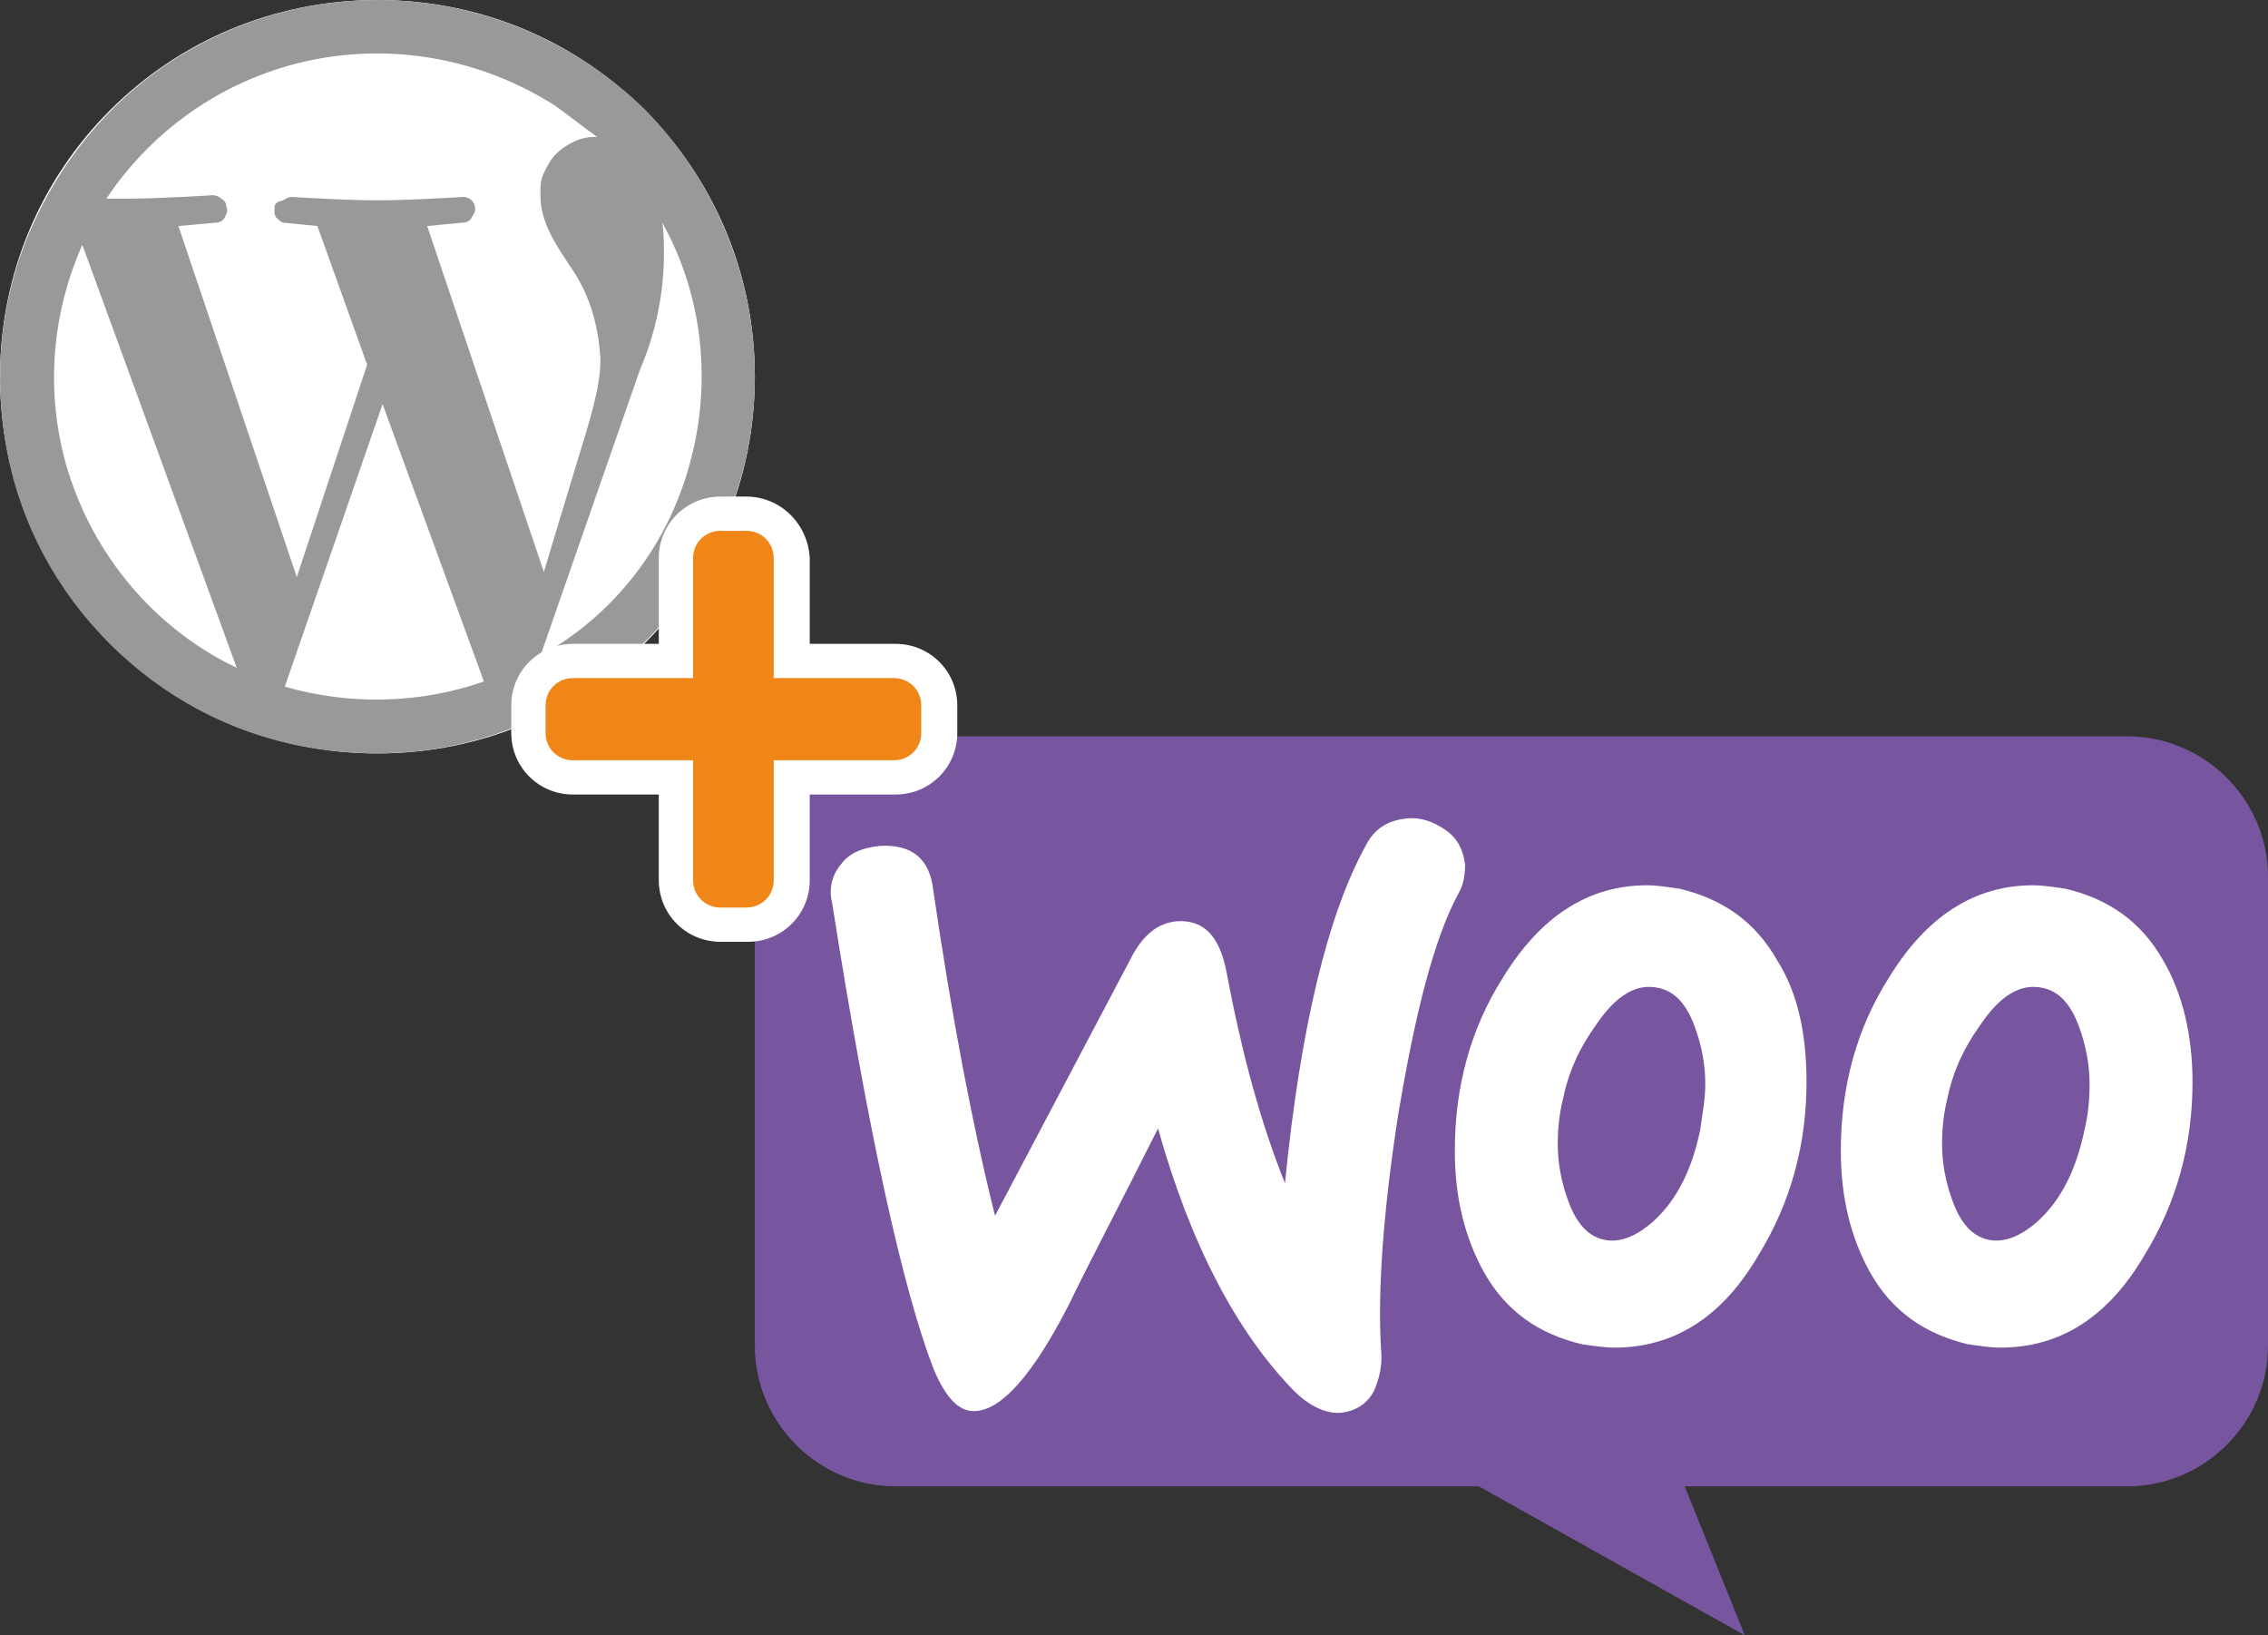 <svg width="172" height="124" viewBox="0 0 172 124" fill="none" xmlns="http://www.w3.org/2000/svg">
<rect x="0" y="0" width="172" height="124" fill="#333333" stroke="none"/>
<path d="M28.623 57.131C44.496 57.131 57.247 44.406 57.247 28.565C57.247 12.725 44.496 0 28.623 0C12.75 0 0 12.725 0 28.565C0 44.406 12.75 57.131 28.623 57.131Z" fill="white"/>
<path d="M28.623 0C22.899 0 17.434 1.688 12.75 4.804C8.067 7.92 4.424 12.465 2.212 17.659C3.97046e-05 22.852 -0.52 28.565 0.52 34.149C1.561 39.732 4.294 44.796 8.327 48.821C12.36 52.846 17.434 55.573 23.029 56.611C28.623 57.65 34.348 57.131 39.552 54.924C44.757 52.716 49.31 49.081 52.433 44.406C55.555 39.732 57.247 34.279 57.247 28.565C57.247 21.035 54.254 13.763 48.92 8.31C43.455 2.986 36.169 0 28.623 0ZM13.531 17.139C14.962 17.009 16.393 16.88 16.393 16.88C16.654 16.88 16.914 16.75 17.044 16.49C17.174 16.23 17.304 15.971 17.174 15.711C17.174 15.451 17.044 15.192 16.784 15.062C16.654 14.932 16.393 14.802 16.133 14.802C16.133 14.802 12.23 15.062 9.628 15.062H8.067C11.71 9.608 17.304 5.843 23.679 4.545C30.055 3.246 36.69 4.545 42.154 8.05C43.195 8.829 44.236 9.608 45.277 10.387H45.017C44.496 10.387 43.976 10.517 43.455 10.777C42.935 11.037 42.545 11.296 42.154 11.686C41.764 12.075 41.504 12.595 41.244 13.114C40.983 13.633 40.983 14.153 40.983 14.802C40.983 16.88 42.154 18.567 43.455 20.515C44.757 22.463 45.407 24.8 45.537 27.267C45.537 29.345 44.757 31.811 43.716 35.187L41.244 43.367L32.396 17.139C33.828 17.009 35.129 16.88 35.129 16.88C35.389 16.88 35.649 16.75 35.779 16.49C35.909 16.23 36.039 16.101 36.039 15.841C36.039 15.581 35.909 15.322 35.779 15.192C35.649 15.062 35.389 14.932 35.129 14.932C35.129 14.932 31.095 15.192 28.623 15.192C26.151 15.192 22.118 14.932 22.118 14.932C21.858 14.932 21.728 15.062 21.468 15.192C20.817 15.322 20.817 15.581 20.817 15.841C20.817 16.101 20.817 16.36 20.947 16.49C21.077 16.62 21.337 16.88 21.468 16.88C21.468 16.88 22.769 17.009 24.07 17.139L27.843 27.657L22.508 43.757L13.531 17.139ZM17.955 50.639C12.23 47.912 7.806 42.978 5.595 37.005C3.383 31.032 3.643 24.41 6.245 18.567L17.955 50.639ZM29.014 30.643L36.56 51.288C36.56 51.418 36.69 51.548 36.69 51.678C31.876 53.365 26.542 53.495 21.598 52.067L29.014 30.643ZM40.983 49.73L48.529 28.046C49.7 25.319 50.351 22.333 50.351 19.217C50.351 18.438 50.351 17.659 50.221 16.88C53.343 22.463 53.994 29.085 52.303 35.187C50.611 41.42 46.578 46.614 40.983 49.73Z" fill="#9A9999"/>
<path d="M67.915 55.833H161.331C167.186 55.833 172 60.637 172 66.48V102.057C172 107.899 167.186 112.704 161.331 112.704H127.764L132.318 124L112.151 112.704H67.915C62.06 112.704 57.247 107.899 57.247 102.057V66.48C57.247 60.637 61.93 55.833 67.915 55.833Z" fill="#77569F"/>
<path d="M63.752 65.571C64.403 64.662 65.443 64.272 66.744 64.142C69.086 64.013 70.517 65.051 70.778 67.518C72.209 77.257 73.77 85.437 75.462 92.189L85.74 72.712C86.651 70.894 87.822 69.985 89.253 69.856C91.334 69.726 92.505 71.024 93.026 73.751C94.197 79.983 95.628 85.177 97.449 89.722C98.62 77.906 100.702 69.336 103.564 64.142C104.215 62.844 105.256 62.195 106.687 62.065C107.728 61.935 108.769 62.325 109.679 62.974C110.59 63.623 110.98 64.532 111.111 65.571C111.111 66.35 110.98 67.129 110.59 67.778C108.769 71.154 107.337 76.737 106.036 84.528C104.865 92.059 104.475 98.031 104.735 102.316C104.865 103.485 104.605 104.524 104.215 105.432C103.694 106.471 102.784 106.991 101.743 107.12C100.572 107.25 99.271 106.601 98.1 105.432C93.806 101.018 90.294 94.396 87.822 85.567C84.829 91.539 82.487 95.954 81.056 98.94C78.324 104.264 75.982 106.861 74.03 106.991C72.729 107.12 71.688 105.952 70.778 103.744C68.436 97.642 65.834 85.826 63.101 68.427C62.841 67.388 63.101 66.35 63.752 65.571ZM164.064 72.842C162.372 69.856 159.9 68.168 156.648 67.388C155.737 67.259 154.956 67.129 154.176 67.129C149.752 67.129 146.109 69.466 143.247 74.14C140.775 78.036 139.604 82.45 139.604 87.254C139.604 90.89 140.384 93.876 141.815 96.473C143.507 99.46 145.979 101.148 149.232 101.927C150.142 102.057 150.923 102.186 151.704 102.186C156.257 102.186 159.9 99.849 162.632 95.175C165.104 91.15 166.275 86.735 166.275 82.061C166.275 78.425 165.495 75.309 164.064 72.842ZM158.079 85.696C157.428 88.813 156.257 91.02 154.566 92.578C153.265 93.747 151.964 94.266 150.793 94.006C149.622 93.747 148.711 92.838 148.061 91.02C147.54 89.592 147.28 88.163 147.28 86.735C147.28 85.567 147.41 84.398 147.67 83.359C148.061 81.412 148.841 79.594 150.142 77.776C151.704 75.439 153.265 74.53 154.956 74.919C156.127 75.179 157.038 76.088 157.688 77.906C158.209 79.334 158.469 80.762 158.469 82.191C158.469 83.489 158.339 84.658 158.079 85.696ZM134.79 72.842C133.098 69.856 130.626 68.168 127.374 67.388C126.463 67.259 125.682 67.129 124.902 67.129C120.478 67.129 116.835 69.466 113.973 74.14C111.501 78.036 110.33 82.45 110.33 87.254C110.33 90.89 111.11 93.876 112.542 96.473C114.233 99.46 116.705 101.148 119.958 101.927C120.868 102.057 121.649 102.186 122.43 102.186C126.983 102.186 130.626 99.849 133.359 95.175C135.831 91.15 137.002 86.735 137.002 82.061C137.002 78.425 136.351 75.309 134.79 72.842ZM128.935 85.696C128.284 88.813 127.114 91.02 125.422 92.578C124.121 93.747 122.82 94.266 121.649 94.006C120.478 93.747 119.567 92.838 118.917 91.02C118.396 89.592 118.136 88.163 118.136 86.735C118.136 85.567 118.266 84.398 118.527 83.359C118.917 81.412 119.697 79.594 120.999 77.776C122.56 75.439 124.121 74.53 125.812 74.919C126.983 75.179 127.894 76.088 128.545 77.906C129.065 79.334 129.325 80.762 129.325 82.191C129.325 83.489 129.065 84.658 128.935 85.696Z" fill="white"/>
<path d="M54.645 69.856C52.823 69.856 51.262 68.427 51.262 66.48V58.689H43.455C41.634 58.689 40.073 57.261 40.073 55.313V53.236C40.073 51.418 41.504 49.86 43.455 49.86H51.262V42.069C51.262 40.251 52.693 38.693 54.645 38.693H56.726C58.548 38.693 60.109 40.121 60.109 42.069V49.86H67.915C69.737 49.86 71.298 51.288 71.298 53.236V55.313C71.298 57.131 69.867 58.689 67.915 58.689H60.109V66.48C60.109 68.297 58.678 69.856 56.726 69.856H54.645Z" fill="#F18618"/>
<path d="M56.596 40.251C57.767 40.251 58.678 41.16 58.678 42.329V51.418H67.785C68.956 51.418 69.867 52.327 69.867 53.495V55.573C69.867 56.741 68.956 57.65 67.785 57.65H58.678V66.739C58.678 67.908 57.767 68.817 56.596 68.817H54.645C53.474 68.817 52.563 67.908 52.563 66.739V57.65H43.455C42.285 57.65 41.374 56.741 41.374 55.573V53.495C41.374 52.327 42.285 51.418 43.455 51.418H52.563V42.329C52.563 41.16 53.474 40.251 54.645 40.251H56.596ZM56.596 37.654H54.645C52.042 37.654 49.961 39.732 49.961 42.329V48.821H43.455C40.853 48.821 38.772 50.898 38.772 53.495V55.573C38.772 58.17 40.853 60.247 43.455 60.247H49.961V66.739C49.961 69.336 52.042 71.414 54.645 71.414H56.726C59.328 71.414 61.41 69.336 61.41 66.739V60.247H67.915C70.517 60.247 72.599 58.17 72.599 55.573V53.495C72.599 50.898 70.517 48.821 67.915 48.821H61.41V42.329C61.28 39.732 59.198 37.654 56.596 37.654Z" fill="white"/>
</svg>
